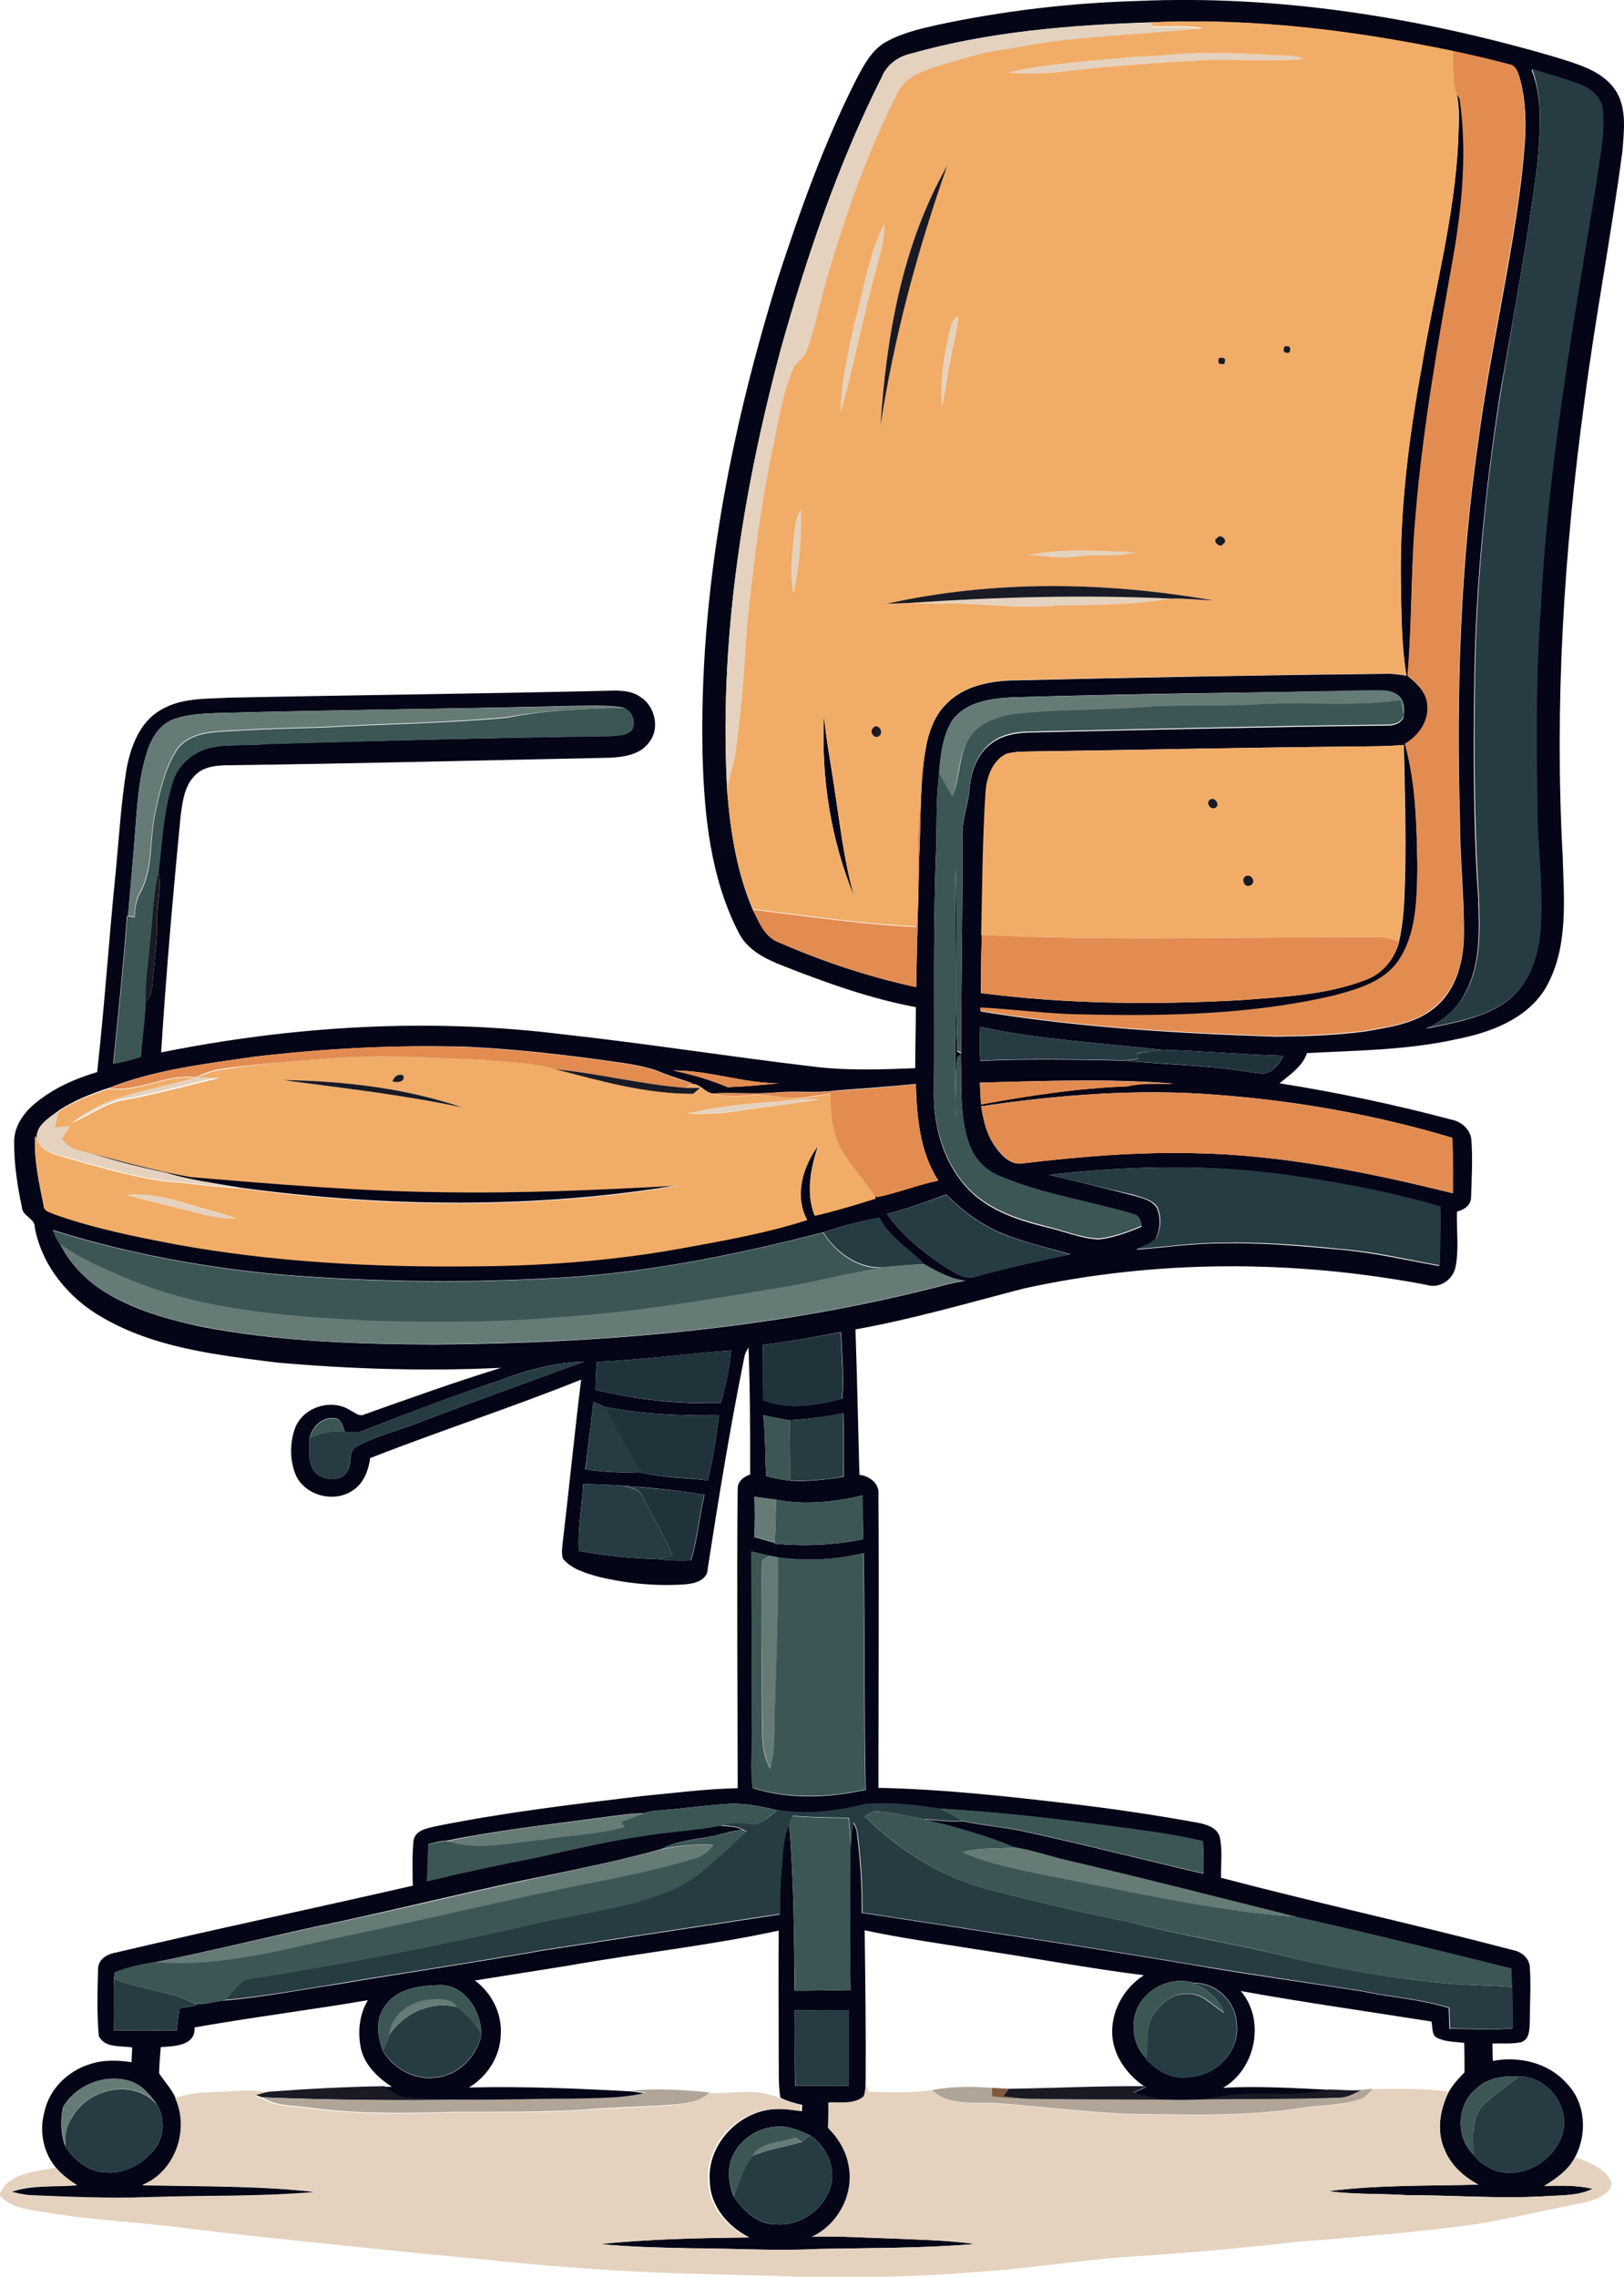<?xml version="1.0" encoding="utf-8"?>
<!-- Generator: Adobe Illustrator 19.2.0, SVG Export Plug-In . SVG Version: 6.00 Build 0)  -->
<svg version="1.1" id="Layer_1" xmlns="http://www.w3.org/2000/svg" xmlns:xlink="http://www.w3.org/1999/xlink" x="0px" y="0px"
	 viewBox="0 0 494.9 693.8" enable-background="new 0 0 494.9 693.8" xml:space="preserve">
<g>
	<g>
		<path fill="#040516" d="M285.6,7.6c20.1-4.3,40.5-6.7,61-7.3c43.1-1.9,86.1,5,127.4,17.1c6.5,2.1,13.9,3.9,18.1,9.8
			c3.8,5.5,2.8,12.6,2.3,19c-3.4,25.6-8.3,50.9-11.6,76.4c-6.2,45.7-9.1,91.9-6.6,138c0.4,13.7,1.9,28.7-5.5,41
			c-5.9,9.2-16.8,13.1-27,15.1c-14.9,3.3-30.3,3.4-45.4,4.2c-1.4,4.1-5.2,6.6-8.4,9.2c17.7,2.8,35.2,6.5,52.5,11.1
			c3,0.6,5.8,3,6,6.3c0.4,5.8,0.1,11.5-0.1,17.3c0,2.4-2.1,3.9-4.3,4.4c-0.2,5.7,0.7,11.5-0.5,17.2c-1,3.8-5,6.4-8.9,5.1
			c-40.5-7.7-82.6-7.7-122.9,1.2c-16.9,4.4-33.7,9.3-51,12.4c0.5,14.8,0.8,29.5,1.2,44.3c3.2,0.4,6.2,2.7,5.8,6.2
			c0.2,29.7,0,59.5,0,89.2c19.7,0.4,39.4,2.6,59,4.9c12.8,1.5,25.5,3.4,38.2,5.7c2.6,0.5,5.9,1.4,6.8,4.3c0.9,4.1,0.3,8.4,0.4,12.5
			c29.6,7.8,59.6,14.3,89.2,22.1c2.5,0.5,4.8,2.5,4.9,5.2c0.4,5.4,0,10.8,0,16.2c-0.1,2.3,0.1,5.6-2.6,6.6c-2.9,0.6-5.9,0.3-8.8,0.4
			c0,1.8,0.1,3.5,0.1,5.3c8-1.5,16.9,0.5,22.5,6.8c5.8,5.9,6.4,15.4,2.6,22.5c-2,4-5.7,6.6-9.4,8.8c4.9-0.1,9.9-0.3,14.7,0.9
			c-4.3,2.1-9.1,1.9-13.7,2.2c-14.3,0.9-28.7-0.3-43-0.3c-7.9-0.5-15.9-0.1-23.8-1.2c15.1-2,30.5-1.6,45.7-2
			c-4.4-2.4-8.4-5.9-10.3-10.7c-2.5-5.6-1.4-12.2,1.3-17.6c1.3-2.2,3-4.1,4.8-5.9c0-3,0-6-0.1-9c-2.7-0.3-5.5-0.3-8-1.4
			c-2.1-0.8-1.5-3.4-2-5.1c-19.4-3.1-38.8-5.8-58.1-9.3c7.6,8.8,4.6,23.8-5.4,29.5c10.8-0.6,21.7,0.1,32.5,0.6
			c-12.4,2.9-25.5-0.4-37.9,3.1c-4.1,0.1-8.2,0.1-12.3,0.1c-3.2-0.5-6.4-1.4-9.6-2.3c1.3-0.6,2.6-1.1,3.9-1.7
			c-0.1,0-0.4-0.2-0.5-0.2c-5.1-3.4-9.2-8.9-9.8-15.1c-0.7-7.5,3.4-14.9,9.6-18.8c-16.7-2.1-33.2-5.2-49.8-7.7
			c-11.8-1.9-23.6-3.5-35.3-6c0.2,15.5,0.4,30.9,0.3,46.4c-0.1,1.4-0.1,2.8-0.1,4.2c-3,2.5-7.1,1.8-10.8,1.9c0,2.6,0,5.1-0.1,7.7
			c3.1,3.2,5.5,7.1,6.3,11.6c1.8,8.7-3.3,18-11.3,21.6c8-0.3,15.9,0.3,23.9,0.5c8.6,0.4,17.2,0.5,25.7,1.7
			c-15.9,1.3-31.8,1.2-47.7,1.5c-13,0.7-26-0.2-39-0.2c-9.2-0.2-18.5-0.4-27.7-1.3c15.1-1.5,30.2-1.9,45.4-2
			c-6.5-3.2-11.9-9.5-12.1-17c-0.9-10.3,7.4-20,17.4-21.8c3.5-0.7,7.1-0.2,10.7,0.3c0-0.5,0-1.4,0.1-1.9c-2.3-0.5-4.6-1.1-6.7-2.2
			c-0.7-4.4-0.4-8.9-0.5-13.3c0-12.5-0.1-25.1,0-37.6c-21.3,4.6-42.9,6.9-64.3,10.7c-9.4,1.5-18.9,3-28.3,4.5
			c5.1,3.7,8.3,10,7.9,16.4c-0.1,6.6-4,12.8-9.7,16.2c16.5-0.4,33.1,0.3,49.6,1.2c1.4,0.2,2.8,0.4,4.2,0.6c-7.5,1.9-15.3,1.7-23,1.8
			c-10.6,0-21.2,0.4-31.8,0.3c-6.1-0.5-12.2-0.1-18.3-0.8c-2.5-0.1-4.5-1.7-6.4-3.3c0.6,0,1.7,0,2.2,0c-4.1-2.7-8-6.3-9.3-11.2
			c-1.2-5.1-0.7-10.7,2-15.2c-17.6,3-35.3,5.2-52.8,8.3c0.3,5.7-6.3,5.7-10.3,6c-0.2,2.7-0.5,5.3-0.5,8c1.7,2.6,3.9,4.9,5.1,7.7
			c4.4,9.7-0.1,22.3-10.1,26.4c17.6,0.4,35.4,0.1,52.9,2.1c-17,1.5-34.1,1-51.2,1.6c-11.9,0.4-23.7-0.1-35.6-0.6
			c-2.1-0.1-4.1-0.6-6.1-1.1c6.4-2.2,13.4-1.4,20-2c-2.3-1.5-4.6-3.2-6.4-5.3c-3.9-4.6-5.2-11.1-3.6-16.9
			c1.4-7.1,7.3-12.8,14.2-14.8c4-1.3,8.3-1.1,12.4-0.5c0-1.5,0.1-3,0.2-4.5c-3.4-0.6-8.4,0.3-10.2-3.5c-0.6-6.8-0.4-13.8-0.2-20.7
			c0.2-3,3.2-4.4,5.8-4.8c30-7.1,60.1-13.4,90.1-20.3c-0.1-4.6-0.2-9.2,0.2-13.7c0.5-3.2,4.2-3.8,6.8-4.4
			c20.8-4.2,41.8-6.7,62.8-9.2c9.7-0.9,19.4-2.2,29.2-2.4c0-30.4-0.3-60.7,0-91.1c-0.1-2.4,1.8-3.8,3.8-4.5c0-12.9,0-25.8-0.5-38.7
			c-0.6,1-1.1,1.9-1.3,3.1c-4.3,21.3-7.8,42.7-11.1,64.1c0,3.8-4.1,4.8-7.1,5c-8.9,0.6-17.9-0.3-26.5-2.4c-3.8-1.1-8-2.3-10.6-5.5
			c-0.5-1.9-0.1-3.9,0.1-5.9c1.9-16.2,3.5-32.4,5.5-48.6c-21.2,8.5-43,15.6-64.3,23.9c-0.5,3.7-1.9,7.6-5.2,9.8
			c-5.7,4-14.7,1.7-17.5-4.7c-1.9-4.6-1.8-10.1,0-14.7c2.7-6.1,11.1-8.6,16.7-4.9c1.2,0.5,2.3,1.7,3.7,1.4c14-5,28-10,42.2-14.4
			c-22.8,1.1-45.6,0.4-68.3-1.6c-18.2-2.3-37.2-4.4-53.3-13.8c-10.2-5.8-18.3-15.7-20.5-27.3c0.1-2.9-3.7-3.4-3.9-6.1
			c-1.4-6.5-2.4-13.2-2.4-19.8c-0.1-4.8,2.8-9,6.3-11.9c5.5-4.6,12.2-7.6,19-9.6c2.3-20.4,3.6-41,5.7-61.4c1-10.4,1.6-20.9,3.3-31.2
			c1.3-6.7,4-14.1,10.3-17.7c6.2-3.8,13.7-3.4,20.7-3.8c38.3-0.8,76.7-1.2,115-2.1c3.6-0.1,7.5-0.3,10.6,1.9c4.4,2.8,6,9.6,2.6,13.8
			c-2.7,3.8-7.7,4.5-12.1,4.7c-39,0.8-78,1.8-117,2.3c-3.2,0.1-6.7,0.5-9.1,2.9c-3.5,3.3-4,8.4-4.6,12.9
			c-2.3,23.9-4.4,47.8-5.9,71.7c40.3-8.1,81.8-10.6,122.6-5.5c25.4,2.8,50.7,6.8,76.1,9.8c10.3,1.3,20.7,0.9,31.1,0.5
			c0-6.2,0.2-12.4,0.2-18.6c-13.9-2.6-27.3-7.4-40.5-12.6c-5.4-2.1-11.1-4.9-13.7-10.5c-8.4-16.5-10.3-35.4-10.8-53.6
			C213,180.6,222.5,131.8,237,85c6.8-20.8,14.1-41.4,24-60.9c2.1-4,4.3-8.2,8.1-10.8C274.2,10.2,279.9,8.9,285.6,7.6z M277.4,16.4
			c-3.9,0.9-7.3,3.5-8.8,7.3c-13.1,26.1-22.6,54-30.5,82.1c-11.9,44.4-19.2,90.5-16.4,136.5c1,11.9,3,23.9,7.7,34.9
			c1.9,3.7,3.6,8.3,7.8,9.9c13.5,5.9,27.6,10.6,42,13.7c0.2-13,0.7-26,0.9-39.1c0.6-11.8,0.1-23.6,2.3-35.2c1-4.4,2.7-8.8,6-12
			c5.7-5.9,14.4-7.2,22.2-7.2c37.7-0.9,75.3-1.6,113-2c1.6,0.1,3.3,0.3,5,0.6c-1.6-9.3-1.5-18.8-1.7-28.2c-0.4-22.2,2.4-44.2,6.4-66
			c3.8-23,10-45.6,11.1-69c0.1-4.7,0.6-9.5-0.5-14.1c0.3,0.4,0.7,1.2,1,1.6c2.4,16.2,0.9,32.5-2,48.5c-4.5,25.9-9.2,51.8-11.4,78
			c-1.6,16.4-1.1,32.9-2.5,49.3c2.8,2.2,5.7,5,6,8.7c0.7,5.1-2.6,9.7-6.8,12.1c3.4,12.3,3.5,25.2,3.8,37.8
			c-0.2,9.6-0.2,20.2-5.9,28.5c-4.5,6.3-12.4,8.5-19.4,10.4c-25.1,5.9-51.1,6.4-76.8,5.8c-10.3-0.2-20.6-1.7-31-2.1
			c0,0.2,0,0.7-0.1,1c29.7,4.9,59.8,6.7,89.9,7.7c9.1-0.1,18.3-0.4,27.4-1.6c7.3-1.3,15.2-2.3,21.1-7.2c6.3-5.1,8.7-13.5,8.9-21.4
			c0.2-12-1.2-24-1.2-36c-1.1-38.7,0.1-77.5,5.7-115.9c3.5-26.4,9.7-52.5,13-78.9c1.1-10,2.3-20.3-0.2-30.1c-0.6-2-1-4.8-3.6-5.1
			c-5.6-1.5-11.2-2.8-16.9-4C412.6,9.3,381.8,5.5,351,6.8C326.3,7.6,301.3,9.6,277.4,16.4z M468.5,49.8
			c-2.9,23.5-7.4,46.9-11.4,70.3c-4.4,28.3-7.3,57-7.8,85.7c-0.3,22.7-0.4,45.3,1.2,68c0.3,9.7,0.8,20.1-4.1,28.9
			c-2.4,5-6.9,8.5-11.9,10.8c8.8-1.9,18.3-3.3,25.5-9c6.1-5,8.6-13,9.3-20.6c0.8-11-0.4-22.1-0.9-33.1c-0.3-21.3-0.7-42.7,0.9-63.9
			c2.1-44.1,9.9-87.6,17-131c1-7.3,2.8-14.7,2-22.1c-0.3-3.8-3.5-6.6-6.9-7.9c-4.8-1.8-9.8-3.1-14.7-4.7
			C470.3,30.2,469.3,40.2,468.5,49.8z M308.1,212.5c-6.4,0.4-13.7,1.4-17.8,6.9c-3.1,4.9-3.7,10.9-4.1,16.5
			c-1.1,8.2-0.6,16.6-1,24.8c-0.9,23.7-0.4,47.3-0.6,71c-0.3,10.5,2.4,21.5,9.5,29.6c6.2,7.2,15.5,10.4,24.5,12.6
			c5.4,1.2,10.6,3.5,16.2,3.8c4.5-0.5,8.9-2.1,13.1-3.9c-0.3-1.5-0.5-3.4-2.4-3.6c-13.5-4-27.6-6.1-40.6-11.5
			c-4.4-1.6-7.8-5.2-9.4-9.6c-3.3-8.8-2.4-18.4-2.7-27.7l-1.1,1.1c-0.9,6.1,0,12.3-0.5,18.5c-0.1-25.4-0.3-50.7,0-76.1
			c0.6,18.5-0.4,37,0.5,55.5l1.2,0.7c0-22,0.5-44.1,0.4-66.2c-0.3-4.8,1.7-9.3,2.1-14c0.4-5.2,2.1-10.7,6.3-14c3.6-3,8.4-3.7,13-3.7
			c36-0.8,72-1.7,108-2.1c2,0.1,4.5-0.7,5.1-2.8c0.1-2.1,0.3-4.5-1.4-6.1c-2.4-2.1-5.7-1.6-8.6-1.7
			C381.1,211,344.6,211.4,308.1,212.5z M65.6,217.3c-4.4,0.2-9,0.4-13.2,2.1c-3.7,1.6-6,5.2-7.3,8.9c-2.9,8.5-3.3,17.4-4,26.3
			c-0.6,8.2-1.4,16.3-2.1,24.5l-0.3-0.1c-1.1,15-2.7,30.1-4.2,45.1c2.9-0.5,5.6-1.2,8.4-2.1c0.2-5.6,1.3-11,1.4-16.6
			c1.7-1.5,2-3.8,2.2-5.9c0.4-6.3,1.5-12.5,1.3-18.8c-0.1-5.1,1.6-10.2,0.4-15.3c1.1-9.3,1.5-18.8,4.5-27.7c1.2-3.7,4.1-6.7,7.5-8.5
			c6.3-3.1,13.6-1.6,20.4-2.5c35-1,70-1.9,105-2.4c2.3-0.2,5.2,0,6.9-2c1.3-2.4,0.1-5.7-2.6-6.7c-4.8-0.8-9.6-0.5-14.4-0.5
			C139,216,102.3,216.3,65.6,217.3z M313.6,229c-2.3,0.1-4.6,0-6.8,0.8c-4.4,2.2-6,7.3-6.3,11.9c-0.9,14.4-1,28.9-1.3,43.3
			c-0.2,5.9-0.3,11.8-0.3,17.6c26.1,3.4,52.5,3.6,78.7,2.2c13-1,26.5-1.5,38.8-6.3c5-1.9,8.5-6.3,9.9-11.4
			c1.6-6.7,1.7-13.6,1.9-20.5c0.3-13.2-0.1-26.4-0.4-39.6c-5.4,0.5-10.8,0.4-16.1,0.5C379,227.8,346.3,228.5,313.6,229z
			 M298.7,312.9c-0.1,3.4-0.1,6.9,0,10.4c14.6-0.7,29.2-0.4,43.8-0.1c12.4,1.2,24.9,1.4,37.2,3.3c1.9,0.3,3.9,0.7,5.8,0.6
			c2.7-0.6,4.4-3.1,5.6-5.4c-12.3-0.3-24.7-1.5-37-1.8C335.6,317.8,316.9,316.8,298.7,312.9z M77.5,322c-14.9,2.2-30.2,3.9-44.3,9.5
			c-5.3,1.7-10.6,3.8-15.3,6.9c-2.8,2.2-7.1,4.5-6.7,8.6l-0.5-0.9c-0.4,7.2,1.2,14.3,2.6,21.3c0,1.6,1.9,1.8,3,2.4
			c12,4.3,24.6,6.9,37.1,9.2c29.7,5.4,60,7,90.2,6.7c21.1,0,42.2-1.6,63-5.3c13.2-2.4,26.5-4.8,39.3-8.8c-4-7.4-1.3-16.4,3.5-22.8
			c-2.3,6.9-3.9,14.5-1.2,21.5c6.3-1.4,12.4-3.3,18.5-5.2l0-0.6l0.8,0.2c6.2-1.3,12.1-3.7,18.4-5c-5.6-8.7-6.5-19.3-6.8-29.4
			c-8.1,0.8-16.3,1.4-24.5,2c-6,0.9-12.1,0-18.1,0.6c-6.5,0.6-12.9-0.1-19.4,0.3c-2.5-0.4-4-3.3-6.7-2.9l0.4-0.3
			c-3.6-1.2-7.2-2.3-10.7-3.8c-4.7-1.6-9.6-2.2-14.5-2.9c-14.2-2-28.5-3.6-42.8-4.3C121,318.3,99.1,319.5,77.5,322z M205.1,326.2
			c5.7,1.2,11.3,2.8,16.7,5.1c5.1-0.2,10.3-0.7,15.4-1.2C226.4,330.1,216,326.1,205.1,326.2z M298.6,329.9c0.1,2.2,0.2,4.4,0.4,6.6
			c14.7-2.7,29.5-4.9,44.5-5.5c4.7-1.1,9.4-0.7,14.2-0.8C338,328.6,318.3,329.4,298.6,329.9z M299,337.1c0.7,4.2,1.6,8.5,4.1,12
			c1.9,2.8,4.8,6.1,8.6,5.4c17.2-2.1,34.6-3.5,51.9-3.1c26.8,0.4,53.2,5.8,79.1,12.2c0-5.6,0.1-11.2-0.2-16.9
			c-23.3-7-47.5-11.3-71.9-13.1C346.7,331.7,322.7,333.6,299,337.1z M319.6,358c8.5,1.9,16.9,4.1,25.4,6.2c2.6,0.8,5.8,1.3,7.5,3.8
			c1.3,3,1.1,6.5-0.3,9.4c-1.5,1.8-4,2.3-6,3.4c8.8-0.6,17.5-2,26.3-1.9c12-0.3,24,0.8,36,1.9c10.2,0.9,20.1,3.2,30.1,5
			c0.2-6,0.4-12,0.2-18c-16.5-4.8-33.4-7.9-50.4-10.1C365.6,354.7,342.5,355.4,319.6,358z M270.3,369.9c4.7,6.6,11.2,11.9,17.9,16.3
			c2.9,1.6,6,4.1,9.4,2.7c9.4-2.6,19-4.7,28.6-6.7c-6.2-1.8-12.5-3.3-18.6-5.5c-7.3-2.6-13.8-7.2-19.2-12.7
			C282.4,366.1,276.4,368.4,270.3,369.9z M250.9,375.5c-27.9,7.2-56.4,12.9-85.3,14.1c-26.7,1.4-53.4,0.9-80-1.2
			c-23.6-2.2-46.9-6.5-69.5-13.6c0.6,1.3,1,2.7,2,3.8c3.8,8,10.8,14.1,18.8,17.8c7.6,3.8,15.8,6,24.1,7.8
			c23.6,4.6,47.7,5.4,71.6,5.5c52.4-0.4,105.1-4.9,156-18.3c1.9-0.5,3.7-0.8,5.6-1.1c-4.5-0.5-8.5-2.8-12.4-4.9
			c-4.6-4.8-10.8-8.2-13.8-14.3C262.2,372.1,256.5,373.6,250.9,375.5z M232.5,409.8c0.1,5.6,0,11.2,0.1,16.8
			c7.7,3.2,16.3,1.6,24.1-0.4c0.5-6.8-0.1-13.6-0.4-20.3C248.4,407.4,240.5,408.8,232.5,409.8z M181.9,415c-0.3,2.8-0.4,5.7-0.4,8.5
			c12.5,3.1,25.4,4.4,38.2,4c1.5-5.2,2.6-10.6,3.1-16C209.1,412.5,195.5,414.4,181.9,415z M152.6,420.5
			c-14.3,4.8-28.3,10.1-42.3,15.6c-1.7,0.6-3.4,0.3-5.2,0.2c-0.7-1.6-1.1-4.2-3.4-4.2c-3.8-0.2-6.6,2.8-7.4,6.2
			c0.2,3.5-0.8,7.8,2,10.6c2.6,2.4,8.1,2.8,9.7-0.9c1.3-2.3,0-5.9,2.7-7.2c5.9-3.3,12.6-4.8,18.9-7.3c16.7-6.4,33.6-12.4,50.4-18.6
			C169.2,415.2,160.7,417.4,152.6,420.5z M180.8,427.2c-0.7,6.9-1.7,13.7-2.4,20.5c5.7,1,11.5,1,17.2,1.1c6.5,1.5,13.4,1.5,20.1,2.3
			c1.6-6.5,2.6-13.2,3.4-19.8c-11.6,0.1-23.3-0.3-34.7-2.6C183.2,428.2,182,427.7,180.8,427.2z M240.6,432.8c-2.7-0.4-5.4-1-8-1.6
			c0.7,6.2,0.5,12.4,0.9,18.6c2.4,0.7,4.9,1.1,7.4,1.4c5.4,0.3,10.8-0.3,16.2-1.2c0.1-6.5,0.1-12.9-0.1-19.4
			C251.6,431.8,246.1,432.4,240.6,432.8z M177.7,452.2c-0.3,6.8-1.7,13.5-1.3,20.4c8,1.5,16.1,2.3,24.2,2.5c3.3,0.5,6.7,0.5,10,0.4
			c2-6.5,2.5-13.4,4.1-20c-8.3-1.4-16.8-2.2-25.2-2.8C185.5,452.4,181.6,452.3,177.7,452.2z M229.9,456.1c0.2,4.1,0.1,8.2,0,12.3
			c2,0.6,4.1,1.2,6.2,1.7l0,0.3c9,0.8,18.1,0.5,27-1.4c-0.2-4.4-0.2-8.9-0.2-13.3c-8.6,2-17.7,3-26.4,1.3
			C234.3,456.7,232.1,456.4,229.9,456.1z M229,472.8c0,18,0.1,35.9,0.2,53.9c0.1,6-0.6,12.2,0.2,18.2c11,3.5,23.2,3,34.4,0.5
			c-0.5-24-0.2-48.1-0.6-72.1c-8.5,2-17.4,2.5-26,1.3c-0.7-0.1-2.1-0.4-2.8-0.5C232.6,473.6,230.8,473.2,229,472.8z M201.7,551.6
			c-1.8,0.2-3.7,0.2-5.4,0.9c-3.3,0.1-6.5,0.5-9.7,0.9c-16.9,2.3-33.8,4.1-50.5,7.5c-1.9,0-3.7,0.6-5.5,1c-0.2,3.8-0.3,7.6-0.4,11.3
			c10.7-2.6,21.5-5,32.4-7c12-2.7,23.9-5.5,36.1-7.2c6.9-1,13.9-1.4,20.7-2.7c2.3,0.3,4.7,0.1,6.8,1.3c-3.3,0.3-6.4,1.4-9.6,2
			c-5.1,1-10.5,1.3-15.2,3.9c-10.8,3-21.8,5.3-32.7,7.6c-21.8,4.3-43.3,9.7-65,14.4C84.7,589.4,66,594.2,47,598
			c-4.1,0.6-8.2,1.6-12,3c-0.1,0.5-0.2,1.5-0.3,2c0,5.2-0.1,10.5,0,15.7c6.4,0,12.8,0,19.2,0c0.2-2.3,0.5-4.5,0.8-6.7
			c1.8-0.3,3.6-0.6,5.3-1l-0.7-0.4c3.1,0.4,6.1-0.8,9.2-1c11.5-1,22.8-3.2,34.1-4.9c20.7-3.5,41.4-6.5,62.1-10.2
			c24.3-3.8,48.6-7.4,72.9-11.1c0.1-4.5,0.1-9.1,0.5-13.6c0.5-4.6,0.3-9.5,2.4-13.8c1.4,16.8,1.5,33.7,1.7,50.6
			c5.7,0,11.4-0.1,17-0.2c-0.4-14.2-0.1-28.3-0.1-42.5c0.1-2.8,0.3-5.7,0.8-8.5c0.8,1.1,1.2,2.3,1.3,3.7c1,7.9,1.5,15.8,1.4,23.8
			c33.3,5.1,66.6,10.1,99.9,15.7c17.7,3.1,35.5,5.5,53.2,8.3c8.6,1.9,17.4,2.3,25.8,5c0.1,2.1,0.1,4.2,0.2,6.3
			c6.4,0,12.8,0.5,19.2-0.1c0-4.2-0.1-8.4-0.2-12.5c-0.1-1.9-0.2-3.8-0.2-5.7c-21.8-5.4-43.6-10.8-65.4-15.7
			c-23.5-5.9-47-11.9-70.5-17.4c-5.1-1.1-10.1-3-15.3-3.8c-9-3.7-18.5-6.4-28-8.6c4.1,0.2,8.2,0.9,12.3,0.6c5.9,1.3,12,1.7,18,3
			c18.5,4,36.8,8.7,55.2,13c0-3.3,0-6.6-0.2-9.9c-5.6-1.3-11.2-2.3-16.9-3.1c-21-2.9-42-5.6-63.2-6.8c-7.5-1.1-15.3-2-22.9-1.4
			c-8.7,2.2-17.8,3.3-26.7,1.8c-5-1.1-10.1-2.3-15.2-1.9C215,550.1,208.3,551.1,201.7,551.6z M349.2,608.2c-5.1,5-5,14,0.1,19l0,0.3
			c3.4,3.6,8.1,6.4,13.3,5.4c8.1-0.4,15.4-8,14.3-16.3c-0.3-6.8-6.3-12.5-13.1-12.4C358.5,602.7,352.9,604.3,349.2,608.2z
			 M117.3,611.3c-3,4-2.3,9.3-0.6,13.7c3.2,5.4,9.6,8.9,15.9,8.1c6.9-0.5,12.7-6.3,14.1-13c0.1-7.2-5.2-15.6-13.1-15.2
			C127.8,605.1,120.8,606,117.3,611.3z M242.2,612.6c-0.1,7.7,0,15.3,0.1,23c5.4-0.1,10.9,0,16.3,0c0-7.7,0-15.4,0-23.1
			C253.1,612.6,247.7,612.6,242.2,612.6z M19.2,642.1c-0.8,3.9-0.7,8.1,0.7,11.9c2.7,4.4,7.4,8,12.7,8c5.8,0.4,11.4-2.9,14.8-7.5
			c2.7-3.7,2.8-9,0.6-12.9c-1.9-2.8-4.1-5.6-7.3-7C33,631.4,23.3,635,19.2,642.1z M450.1,636.3c-6.1,4.7-6.7,14.9-1.1,20.2
			c1.5,2.3,4.1,3.9,6.7,4.9c9.2,3.1,20-4.2,20.9-13.7c0.6-7.7-6-15-13.6-15C458.5,632.5,453.5,633.1,450.1,636.3z M223.8,655.9
			c-2.4,4.1-1.9,9.2-0.2,13.4c2.9,4.4,7.4,8.6,13,8.5c8.1,0.7,16.3-5.9,17-14.1c0.2-5.1-2.5-10.2-6.7-13c-3.5-1.6-7.2-3.2-11.1-2.6
			C230.8,648.6,226.3,651.7,223.8,655.9z"/>
	</g>
	<path fill="#040516" d="M260.3,273.2c-7.1-17.3-10.1-36.2-9.2-54.9c0.7,7.4,2.1,14.6,3.2,22C256,251.3,257.2,262.4,260.3,273.2z"/>
	<path fill="#040516" d="M24.1,350.3c11.3,3,22.6,6.3,34.1,8.2c25.5,2,51,4.3,76.5,4.6c24.1,0.4,48.2-0.6,72.3-2
		c-44.2,7.3-89.5,6.8-133.8,0.8c-7.5-1.3-15.2-2.3-22.5-4.5C41.7,355.5,32.8,353.2,24.1,350.3z"/>
</g>
<g>
	<path fill="#E4D2BE" d="M277.4,16.4c23.9-6.7,48.9-8.8,73.6-9.5c0.1,0.3,0.2,1,0.2,1.4c5.1,0.1,10.3-0.5,15.4,0.6
		c-12.6,1.4-25.4,1.9-38,3.2c-8.1,0.6-16,2.3-24,3.5c-6.6,0.9-12.9,3.1-19.2,5c-4.6,1.5-9.8,3.3-11.9,8.1c-9.2,17.9-16,37-21.5,56.4
		c-2,7.3-3.6,14.8-6.1,22c-0.7,2.2-3,3.2-4,5.2c-3.8,8.6-4.9,18-6.9,27.1c-3.6,17.3-5.8,34.9-7.4,52.4c-0.8,13-1.6,26.1-3.6,39
		c-0.8,3.9-2.3,7.6-2.3,11.6c-2.8-46,4.4-92.1,16.4-136.5c7.9-28.1,17.4-56,30.5-82.1C270.1,19.9,273.5,17.3,277.4,16.4z"/>
	<path fill="#E4D2BE" d="M345.7,17.3c7.7-0.2,15.3-1.4,23-1.1c8.1-0.3,16.3,0.6,24.4,0.8c1.5,0,3,0.4,4.4,1
		c-9.9,0.9-19.9,0-29.8,0.3c-14,0.6-28,1.7-42,3.3c-6.1,0.8-12.2,1.1-18.3,0.5C319.9,19.2,332.8,18.6,345.7,17.3z"/>
	<path fill="#E4D2BE" d="M260.4,98.5c2.9-10.1,4.2-20.8,9.1-30.2c0.1,4.4-1.2,8.7-2.3,13c-4.1,14.7-7.1,29.7-11,44.4
		C256.1,116.5,258.5,107.5,260.4,98.5z"/>
	<path fill="#E4D2BE" d="M290,98.7c0.3-1,1-1.8,1.9-2.4c-0.1,4.5-1.7,8.9-2.4,13.3c-0.9,4.7-1.3,9.6-2.6,14.3
		C286.4,115.4,288,106.9,290,98.7z"/>
	<path fill="#E4D2BE" d="M241.9,163.6c0.4-2.8,0.5-5.8,2.2-8.2c0.1,8.4-0.4,17.1-2.3,25.3C240.6,175.1,241.3,169.3,241.9,163.6z"/>
	<path fill="#E4D2BE" d="M313.4,169.1c10.7-2.1,21.7-1.2,32.5-0.8c-6,1.6-12.3,0.4-18.3,1.3C322.9,170.5,318.1,169.4,313.4,169.1z"
		/>
	<path fill="#E4D2BE" d="M277.5,183.7c26.3-1.8,52.8-2.5,79.1-1.3c-11.5,2-23.3,1.9-35,2.1c-10.6,1.2-21.3-0.8-32-0.6
		C285.6,183.9,281.5,184,277.5,183.7z"/>
	<path fill="#E4D2BE" d="M59.2,328.1c0.3,0,0.7-0.1,1-0.2c2.3,0,4.6,0.1,6.8,0.2c-9.7,2.2-19.2,5-29,6.7c-5.9,1-10.6,4.7-16,7
		C32.3,333,46.6,332.1,59.2,328.1z"/>
	<path fill="#E4D2BE" d="M237.6,335.6c4.1-0.5,8.2-1,12.3-0.6c-7.5,1-14.9,2.2-22.4,3c-6,1.2-12.1,1.5-18.1,1.2
		C218.6,337.1,228.1,336.2,237.6,335.6z"/>
	<path fill="#E4D2BE" d="M11.3,347.1c-0.5-4.1,3.9-6.4,6.7-8.6c-0.5,1.6-0.8,3.3-1.1,4.9c1.5-0.2,3-0.3,4.5-0.5
		c-0.8,1.3-1.6,2.7-2.4,4c1.3,1.6,3,3,5.1,3.4c8.7,2.9,17.6,5.2,26.6,7.1c7.3,2.3,15,3.2,22.5,4.5c-8-0.4-16-1.6-24-2.2
		c-9.5-1.5-18.7-4.3-28-6.8C17.5,351.8,12.8,351.2,11.3,347.1z"/>
	<path fill="#E4D2BE" d="M38.5,364.1c5.7-0.5,11.3,0.6,16.7,2.3c5.5,1.7,11.2,3,16.7,5c-5.1,0.3-10-1.2-14.8-2.4
		C50.9,367.1,44.6,365.8,38.5,364.1z"/>
	<path fill="#E4D2BE" d="M263.8,634.5c0.3,1,0.6,1.9,1,2.9c6.4,0.2,12.9,0.4,19.2-0.5c5.1,4.9,12.4,3.8,18.8,4
		c13.3,1,26.5,2.6,39.9,3.3c18.2,0.2,36.6,1,54.6-1.9c5.6-0.8,11.3-0.7,16.7-2.4c1.8-0.4,3-2,4.2-3.3c7.8-0.1,15.6-0.3,23.3,0.8
		c-2.7,5.4-3.8,11.9-1.3,17.6c1.9,4.8,5.9,8.3,10.3,10.7c-15.2,0.4-30.6,0.1-45.7,2c7.9,1,15.9,0.7,23.8,1.2c14.3,0,28.7,1.2,43,0.3
		c4.6-0.3,9.4-0.1,13.7-2.2c-4.8-1.2-9.8-1-14.7-0.9c3.7-2.3,7.4-4.9,9.4-8.8c4.1,1.6,9.3,3.3,11.1,7.8c-0.1,3.6-4.6,4.9-7.5,5.9
		c-11.4,2.2-22.7,4.9-34.1,6.8c-18.2,2.5-36.5,3.9-54.8,5.4c-16,1.8-32.1,3.3-48.2,4.3c-15.9,0.9-31.5,3.7-47.4,4.7
		c-18.2,1.6-36.4,1.9-54.7,1.6c-21.6-0.8-43.3-0.8-64.9-2.5c-16.7-1-33.3-3-50-4.5c-25-2.6-50.1-5-75.1-8.1c-13-1.6-26-2.2-38.9-4.3
		c-5.4-1-11.9-1-15.7-5.6c2.6-6.7,11.1-7,17.1-8.3c1.9,2.1,4.1,3.8,6.4,5.3c-6.7,0.6-13.6-0.2-20,2c2,0.5,4.1,1,6.1,1.1
		c11.9,0.5,23.7,1,35.6,0.6c17.1-0.6,34.2-0.1,51.2-1.6c-17.5-2-35.3-1.7-52.9-2.1c10-4,14.5-16.7,10.1-26.4
		c5.6-2.3,11.7-1.7,17.6-2.2c3.5-0.3,7-0.2,10.5,0.3c-1,0.3-2.9,0.8-3.8,1.1c0.6,0.2,1.2,0.4,1.9,0.7c4,2.6,8.9,2.4,13.4,3
		c15,2.1,30.3,1.9,45.4,1.4c12.8,0,25.5,0.1,38.2-0.6c8.9-0.7,17.9-0.9,26.8-1.5c4.3-0.4,9.2-0.5,12.4-3.8
		c7.1,0.3,14.7-1.6,21.5,1.4c2.1,1.1,4.4,1.7,6.7,2.2c0,0.5,0,1.4-0.1,1.9c-3.5-0.5-7.1-1-10.7-0.3c-10,1.8-18.3,11.4-17.4,21.8
		c0.2,7.5,5.6,13.8,12.1,17c-15.1,0.2-30.3,0.5-45.4,2c9.2,1,18.4,1.1,27.7,1.3c13,0,26,0.9,39,0.2c15.9-0.3,31.9-0.2,47.7-1.5
		c-8.5-1.2-17.1-1.3-25.7-1.7c-8-0.2-15.9-0.8-23.9-0.5c8-3.6,13-13,11.3-21.6c-0.7-4.4-3.1-8.4-6.3-11.6c0.1-2.6,0.2-5.1,0.1-7.7
		c3.6-0.2,7.7,0.6,10.8-1.9C263.7,637.3,263.7,635.9,263.8,634.5z"/>
</g>
<g>
	<g>
		<path fill="#F1AC68" d="M351,6.8c30.8-1.4,61.6,2.4,91.8,8.7c0.1,4.3-0.1,8.8,1.1,13c1,4.6,0.5,9.4,0.5,14.1
			c-1,23.4-7.3,46-11.1,69c-4,21.8-6.7,43.8-6.4,66c0.2,9.4,0.2,18.9,1.7,28.2c-1.7-0.2-3.3-0.5-5-0.6c-37.7,0.4-75.3,1.1-113,2
			c-7.8,0-16.5,1.3-22.2,7.2c-3.3,3.2-5,7.6-6,12c-1.9,6.3-1.7,12.8-2,19.2c-1.6,12.2,0.1,24.5-1.3,36.7
			c-16.7-0.8-33.2-3.3-49.7-5.3c-4.7-11-6.7-23.1-7.7-34.9c0-4,1.5-7.7,2.3-11.6c1.9-12.9,2.8-26,3.6-39c1.7-17.6,3.8-35.1,7.4-52.4
			c2-9.1,3.1-18.5,6.9-27.1c1-2,3.4-2.9,4-5.2c2.5-7.2,4.1-14.7,6.1-22c5.6-19.3,12.3-38.4,21.5-56.4c2.1-4.8,7.3-6.6,11.9-8.1
			c6.3-1.9,12.6-4,19.2-5c8-1.2,15.9-2.9,24-3.5c12.6-1.3,25.4-1.8,38-3.2c-5.1-1-10.3-0.4-15.4-0.6C351.2,7.9,351,7.2,351,6.8z
			 M345.7,17.3c-12.8,1.3-25.8,1.9-38.4,4.8c6.1,0.6,12.3,0.3,18.3-0.5c14-1.6,28-2.6,42-3.3c9.9-0.3,19.9,0.6,29.8-0.3
			c-1.4-0.6-2.9-1-4.4-1c-8.1-0.2-16.3-1.1-24.4-0.8C361,15.9,353.4,17.2,345.7,17.3z M268.3,129.9c4.1-27.1,11.3-53.6,20.4-79.5
			C274.9,74.6,270.1,102.6,268.3,129.9z M260.4,98.5c-1.9,9-4.2,18-4.2,27.2c4-14.7,6.9-29.7,11-44.4c1.1-4.3,2.4-8.6,2.3-13
			C264.6,77.7,263.3,88.4,260.4,98.5z M290,98.7c-2.1,8.2-3.6,16.7-3,25.2c1.2-4.7,1.6-9.5,2.6-14.3c0.7-4.5,2.2-8.8,2.4-13.3
			C291,96.9,290.4,97.7,290,98.7z M391.4,105.6c-0.6,1.6,0,2.2,1.6,1.8C393.5,105.7,393,105.1,391.4,105.6z M371.5,109.1
			c-0.5,1.6,0,2.2,1.6,1.8C373.6,109.2,373.1,108.6,371.5,109.1z M241.9,163.6c-0.5,5.7-1.3,11.5-0.1,17.1
			c1.9-8.2,2.4-16.8,2.3-25.3C242.4,157.8,242.3,160.8,241.9,163.6z M370.9,164c-1.8,0.8,1,3.3,1.8,1.8
			C374.6,164.8,371.8,162.3,370.9,164z M313.4,169.1c4.7,0.2,9.4,1.3,14.2,0.5c6.1-0.9,12.3,0.3,18.3-1.3
			C335.1,167.9,324.1,167,313.4,169.1z M270.1,184c2.5-0.1,4.9-0.2,7.4-0.3c4,0.3,8.1,0.3,12.1,0.2c10.7-0.1,21.3,1.8,32,0.6
			c11.7-0.2,23.5-0.1,35-2.1c4.4-0.1,8.8,0.4,13.2,0.6C337,177.2,302.8,176.7,270.1,184z M260.3,273.2c-3.1-10.8-4.3-21.9-6-33
			c-1-7.3-2.5-14.6-3.2-22C250.2,237,253.1,255.8,260.3,273.2z M266,221.9c-1.2,1.3,0.8,3.7,2.1,2.2
			C269.3,222.8,267.2,220.1,266,221.9z"/>
	</g>
	<g>
		<path fill="#F1AC68" d="M313.6,229c32.7-0.4,65.4-1.2,98-1.5c5.4-0.1,10.8,0,16.1-0.5c0.3,13.2,0.7,26.4,0.4,39.6
			c-0.2,6.9-0.3,13.8-1.9,20.5c-2.1-0.9-4.4-1.6-6.7-1.5c-40.2-0.2-80.3,1.1-120.5-0.7c0.3-14.4,0.4-28.9,1.3-43.3
			c0.3-4.5,1.9-9.7,6.3-11.9C309,229,311.3,229.1,313.6,229z M368.7,243.7c-1.4,1.1,0.3,3.5,1.8,2.4
			C371.9,245.1,370.1,242.6,368.7,243.7z M379.8,266.9c-1.6,0.6-0.7,3.6,1,3C382.9,269.4,381.6,266.3,379.8,266.9z"/>
	</g>
	<g>
		<path fill="#F1AC68" d="M99.7,322.6c16-1.3,32-0.3,48,0.4c7.2,0.7,14.5,0.8,21.6,2.8c13.8,3.6,27.7,7.6,42.1,7.5
			c0.7-0.6,1.4-1.2,2.1-1.8c-1.1,0-3.3,0-4.4,0c0.3-0.3,1.1-0.8,1.4-1.1c2.7-0.5,4.2,2.5,6.7,2.9c3.7,1,7.6,0.9,11.4,0.5
			c4.7-0.5,9.3,1,14.1,0.9c3.5-0.1,7-0.9,10.5-1.4c0,5.4,0.3,11.1,2.7,16c2.9,5.6,7.4,10.2,10.9,15.4l0,0.6
			c-6.1,1.9-12.3,3.8-18.5,5.2c-2.7-7-1.2-14.6,1.2-21.5c-4.8,6.4-7.5,15.3-3.5,22.8c-12.8,4.1-26.1,6.4-39.3,8.8
			c-20.8,3.7-41.9,5.2-63,5.3c-30.2,0.3-60.5-1.3-90.2-6.7c-12.5-2.4-25.1-4.9-37.1-9.2c-1.1-0.6-3-0.8-3-2.4
			c-1.4-7-3-14.1-2.6-21.3l0.5,0.9c1.5,4.1,6.1,4.7,9.8,5.9c9.3,2.6,18.5,5.3,28,6.8c8,0.6,16,1.8,24,2.2c44.3,6,89.6,6.5,133.8-0.8
			c-24.1,1.3-48.2,2.4-72.3,2c-25.6-0.3-51.1-2.5-76.5-4.6c-11.5-2-22.8-5.3-34.1-8.2c-2.1-0.4-3.8-1.7-5.1-3.4
			c0.8-1.4,1.6-2.7,2.4-4c-1.5,0.1-3,0.3-4.5,0.5c0.3-1.7,0.6-3.3,1.1-4.9c4.6-3.1,10-5.2,15.3-6.9c8.9,1.3,17-4.3,25.9-3.4
			c-12.6,3.9-26.8,4.9-37.2,13.8c5.4-2.3,10.1-6,16-7c9.8-1.7,19.3-4.5,29-6.7c-2.3-0.1-4.6-0.2-6.8-0.2c2.4-1,4.8-2,7.4-2.3
			C78.2,324.2,88.9,323.4,99.7,322.6z M119.6,329.5c1.3,0.6,4.4,0.1,3.2-1.9C121.1,327.2,120,328,119.6,329.5z M86.1,329.1
			c18.3,2.6,36.8,4.5,54.9,8.4C123.3,331.5,104.7,329.4,86.1,329.1z M237.6,335.6c-9.5,0.6-19,1.5-28.3,3.7c6.1,0.3,12.2,0,18.1-1.2
			c7.5-0.8,14.9-2.1,22.4-3C245.8,334.6,241.7,335.1,237.6,335.6z M94.9,343.9 M38.5,364.1c6.2,1.8,12.4,3.1,18.6,4.8
			c4.8,1.2,9.7,2.7,14.8,2.4c-5.5-2-11.2-3.3-16.7-5C49.8,364.7,44.2,363.6,38.5,364.1z"/>
	</g>
</g>
<g>
	<path fill="#E28C52" d="M442.8,15.5c5.6,1.2,11.3,2.5,16.9,4c2.6,0.3,3,3.1,3.6,5.1c2.5,9.9,1.3,20.2,0.2,30.1
		c-3.4,26.5-9.5,52.5-13,78.9c-5.6,38.4-6.8,77.2-5.7,115.9c0,12,1.4,24,1.2,36c-0.1,7.9-2.6,16.3-8.9,21.4
		c-5.9,5-13.8,5.9-21.1,7.2c-9.1,1.1-18.2,1.5-27.4,1.6c-30.1-1-60.2-2.8-89.9-7.7c0-0.2,0-0.7,0.1-1c10.3,0.5,20.6,2,31,2.1
		c25.7,0.6,51.7,0.1,76.8-5.8c7.1-1.9,14.9-4.1,19.4-10.4c5.7-8.3,5.7-18.8,5.9-28.5c-0.2-12.7-0.4-25.5-3.8-37.8
		c4.2-2.4,7.5-7.1,6.8-12.1c-0.4-3.8-3.2-6.5-6-8.7c1.4-16.4,1-32.9,2.5-49.3c2.2-26.2,6.8-52.1,11.4-78c2.8-16,4.3-32.4,2-48.5
		c-0.2-0.4-0.7-1.2-1-1.6C442.6,24.3,442.9,19.9,442.8,15.5z"/>
	<path fill="#E28C52" d="M280.4,245.7c0.3-6.4,0.1-13,2-19.2c-2.2,11.6-1.7,23.5-2.3,35.2c-0.2,13-0.7,26-0.9,39.1
		c-14.4-3.1-28.5-7.8-42-13.7c-4.3-1.6-5.9-6.2-7.8-9.9c16.5,2,33.1,4.5,49.7,5.3C280.5,270.2,278.8,257.9,280.4,245.7z"/>
	<path fill="#E28C52" d="M299.2,284.9c40.1,1.9,80.3,0.5,120.5,0.7c2.3-0.1,4.6,0.5,6.7,1.5c-1.4,5.1-5,9.5-9.9,11.4
		c-12.4,4.8-25.8,5.2-38.8,6.3c-26.2,1.4-52.6,1.2-78.7-2.2C298.9,296.7,299,290.8,299.2,284.9z"/>
	<path fill="#E28C52" d="M77.5,322c21.6-2.6,43.5-3.7,65.3-2.9c14.3,0.7,28.6,2.3,42.8,4.3c4.9,0.7,9.8,1.3,14.5,2.9
		c3.5,1.5,7.1,2.7,10.7,3.8l-0.4,0.3c-0.3,0.3-1.1,0.8-1.4,1.1c-13.4-1-26.5-4.4-39.8-5.7c-7-2-14.4-2.1-21.6-2.8
		c-16-0.7-32-1.7-48-0.4c-10.7,0.8-21.5,1.6-32.1,3.1c-2.6,0.3-5,1.3-7.4,2.3c-0.2,0-0.7,0.1-1,0.2c-8.9-0.9-17.1,4.7-25.9,3.4
		C47.3,325.9,62.6,324.2,77.5,322z"/>
	<path fill="#E28C52" d="M205.1,326.2c10.9-0.1,21.3,3.8,32.1,3.9c-5.1,0.6-10.3,1-15.4,1.2C216.5,329,210.9,327.5,205.1,326.2z"/>
	<path fill="#E28C52" d="M298.6,329.9c19.6-0.5,39.4-1.3,59,0.4c-4.7,0.1-9.5-0.3-14.2,0.8c-15,0.5-29.8,2.8-44.5,5.5
		C298.9,334.3,298.7,332.1,298.6,329.9z"/>
	<path fill="#E28C52" d="M254.6,332.4c8.1-0.5,16.3-1.2,24.5-2c0.3,10.1,1.2,20.7,6.8,29.4c-6.2,1.3-12.2,3.7-18.4,5l-0.8-0.2
		c-3.5-5.2-8-9.8-10.9-15.4c-2.4-5-2.7-10.6-2.7-16c-3.5,0.5-7,1.2-10.5,1.4c-4.7,0.2-9.3-1.4-14.1-0.9c-3.8,0.4-7.7,0.5-11.4-0.5
		c6.5-0.4,12.9,0.3,19.4-0.3C242.6,332.5,248.6,333.3,254.6,332.4z"/>
	<path fill="#E28C52" d="M299,337.1c23.7-3.5,47.8-5.4,71.7-3.5c24.3,1.9,48.5,6.1,71.9,13.1c0.3,5.6,0.2,11.2,0.2,16.9
		c-25.9-6.4-52.3-11.7-79.1-12.2c-17.4-0.4-34.7,1.1-51.9,3.1c-3.8,0.7-6.6-2.6-8.6-5.4C300.5,345.6,299.7,341.3,299,337.1z"/>
</g>
<g>
	<path fill="#273C42" d="M468.5,49.8c0.8-9.6,1.8-19.6-1.6-28.8c4.9,1.5,9.9,2.9,14.7,4.7c3.4,1.3,6.6,4,6.9,7.9
		c0.7,7.4-1.1,14.8-2,22.1c-7.1,43.5-14.9,87-17,131c-1.6,21.3-1.2,42.6-0.9,63.9c0.5,11,1.7,22.1,0.9,33.1
		c-0.7,7.6-3.2,15.6-9.3,20.6c-7.3,5.8-16.7,7.1-25.5,9c5-2.2,9.4-5.8,11.9-10.8c4.9-8.8,4.4-19.2,4.1-28.9
		c-1.5-22.6-1.5-45.3-1.2-68c0.5-28.7,3.3-57.3,7.8-85.7C461.1,96.6,465.6,73.3,468.5,49.8z"/>
	<path fill="#273C42" d="M298.7,312.9c18.3,3.9,36.9,4.9,55.4,7c-2.5,0.3-5.1,0.7-7.6,1c0.1,0.6,0.2,1.1,0.3,1.7
		c-1.5,0.2-2.9,0.4-4.3,0.5c-14.6-0.3-29.2-0.6-43.8,0.1C298.6,319.8,298.6,316.3,298.7,312.9z"/>
	<path fill="#273C42" d="M319.6,358c22.9-2.6,46.1-3.3,69-0.5c17,2.2,33.9,5.3,50.4,10.1c0.2,6-0.1,12-0.2,18c-10-1.8-20-4.2-30.1-5
		c-12-1.2-24-2.2-36-1.9c-8.8-0.1-17.6,1.3-26.3,1.9c2-1.1,4.4-1.6,6-3.4c1.4-2.9,1.6-6.4,0.3-9.4c-1.7-2.4-4.9-2.9-7.5-3.8
		C336.5,362.1,328.1,359.9,319.6,358z"/>
	<path fill="#273C42" d="M270.3,369.9c6.2-1.5,12.1-3.8,18.1-5.8c5.4,5.5,11.9,10.1,19.2,12.7c6.1,2.1,12.4,3.7,18.6,5.5
		c-9.6,2-19.1,4-28.6,6.7c-3.4,1.4-6.6-1.1-9.4-2.7C281.4,381.7,275,376.5,270.3,369.9z"/>
	<path fill="#273C42" d="M250.9,375.5c5.6-1.9,11.3-3.4,17.1-4.5c3,6.2,9.2,9.5,13.8,14.3c-3.6,0-7.3,0.4-10.9,0.7
		C262.6,387.3,255.1,382.2,250.9,375.5z"/>
	<path fill="#273C42" d="M152.6,420.5c8.1-3.1,16.7-5.3,25.4-5.6c-16.8,6.3-33.7,12.2-50.4,18.6c-6.3,2.5-12.9,4-18.9,7.3
		c-2.7,1.3-1.5,4.9-2.7,7.2c-1.6,3.7-7.1,3.4-9.7,0.9c-2.8-2.7-1.8-7-2-10.6c3.3-1.7,7.1-2.5,10.8-2c1.7,0,3.5,0.3,5.2-0.2
		C124.2,430.6,138.3,425.2,152.6,420.5z"/>
	<path fill="#273C42" d="M180.8,427.2c1.2,0.5,2.4,1,3.7,1.5c3.3,6.9,6.9,13.8,11.2,20.1c-5.8-0.1-11.5-0.1-17.2-1.1
		C179.1,440.8,180.1,434,180.8,427.2z"/>
	<path fill="#273C42" d="M240.6,432.8c5.5-0.4,10.9-1,16.3-2.3c0.2,6.5,0.2,13,0.1,19.4c-5.3,1-10.7,1.5-16.2,1.2
		C240.8,445,240.7,438.9,240.6,432.8z"/>
	<path fill="#273C42" d="M177.7,452.2c3.9,0.1,7.8,0.2,11.7,0.5c2.4,0.6,5.6,0.9,6.6,3.6c2.9,5.9,6.4,11.6,9,17.7
		c-1.5,0.4-3,0.8-4.5,1.1c-8.1-0.2-16.2-1-24.2-2.5C176.1,465.7,177.4,459,177.7,452.2z"/>
	<path fill="#273C42" d="M236.9,551.5c8.9,1.5,18,0.4,26.7-1.8c7.6-0.7,15.4,0.2,22.9,1.4c2.4,1.1,4.8,2.5,7.1,3.8
		c-4.1,0.3-8.2-0.5-12.3-0.6c-4.7-0.8-9.3-2.2-14-2.3c-1.5-0.2-2.6,0.9-3.8,1.5c10.6,10.4,23.6,18.7,38.1,22.3c14,3.6,28,7,42.2,9.8
		c16.5,4.3,33.4,6.8,49.9,11c15.3,3.6,30.8,6.3,46.4,7.7c6.9,0.7,13.9,0.6,20.8,1.2c0.1,4.2,0.2,8.3,0.2,12.5
		c-6.4,0.7-12.8,0.1-19.2,0.1c-0.1-2.1-0.1-4.2-0.2-6.3c-8.4-2.7-17.2-3.1-25.8-5c-17.7-2.8-35.5-5.3-53.2-8.3
		c-33.2-5.6-66.6-10.6-99.9-15.7c0.1-7.9-0.4-15.9-1.4-23.8c-0.2-1.3-0.5-2.6-1.3-3.7c-0.4,2.8-0.6,5.6-0.8,8.5
		c0-3.3-0.3-6.6-0.6-9.9c-5.7-0.1-11.4-0.1-17.1-0.6c-0.4,0.8-0.7,1.7-1,2.5c-2,4.3-1.9,9.1-2.4,13.8c-0.4,4.5-0.4,9.1-0.5,13.6
		c-24.3,3.7-48.6,7.3-72.9,11.1c-20.6,3.7-41.4,6.7-62.1,10.2c-11.3,1.8-22.7,3.9-34.1,4.9c2.1-2.1,3.8-4.9,6.4-6.3
		c29.8-4.8,59.4-10.4,88.8-17.2c10-2.2,20.1-3.7,30-6.3c7-2.1,14.1-4.5,19.8-9.2c4.8-4,9.3-8.2,13.9-12.4c-0.3-0.1-1-0.4-1.3-0.6
		c-2.1-1.1-4.5-1-6.8-1.3c3.6-1.1,7.3-0.8,11-0.3C232.9,555.2,234.8,553.2,236.9,551.5z"/>
	<path fill="#273C42" d="M34.7,602.9c7.9,3.6,17,3.5,24.7,7.7L60,611c-1.8,0.4-3.6,0.7-5.3,1c-0.3,2.2-0.6,4.5-0.8,6.7
		c-6.4-0.1-12.8,0-19.2,0C34.6,613.4,34.6,608.2,34.7,602.9z"/>
	<path fill="#273C42" d="M363.7,604.3c6.8-0.1,12.9,5.6,13.1,12.4c1.1,8.3-6.2,15.9-14.3,16.3c-5.1,1-9.9-1.8-13.3-5.4l0-0.3
		c0.9-4.5-0.4-9.6,2.4-13.6c2.3-3.2,5.7-6.3,9.9-6.1c4.7-0.4,7.9,3.5,11.5,5.8C371.7,608.9,367.6,606.3,363.7,604.3z"/>
	<path fill="#273C42" d="M118.7,620c4.4-6.6,12.8-10.4,20.6-8.4c2.9,2.3,5.9,4.9,7.4,8.4c-1.4,6.6-7.2,12.5-14.1,13
		c-6.3,0.8-12.7-2.7-15.9-8.1C117.4,623.3,118.1,621.7,118.7,620z"/>
	<path fill="#273C42" d="M242.2,612.6c5.5-0.1,11-0.1,16.5-0.1c0,7.7,0,15.4,0,23.1c-5.4,0-10.9-0.1-16.3,0
		C242.2,628,242,620.3,242.2,612.6z"/>
	<path fill="#273C42" d="M463,632.7c7.7,0,14.3,7.3,13.6,15c-0.9,9.6-11.7,16.9-20.9,13.7c-2.6-1-5.2-2.5-6.7-4.9
		c0.1-5.2-0.9-11.4,3.2-15.3C455.6,638.1,459.4,635.5,463,632.7z"/>
	<path fill="#273C42" d="M22,645.2c4.9-9,19.2-12,26-3.6c2.2,3.9,2.1,9.2-0.6,12.9c-3.3,4.7-8.9,7.9-14.8,7.5c-5.3,0-10-3.6-12.7-8
		C19.8,650.9,20.1,647.7,22,645.2z"/>
	<path fill="#273C42" d="M246.9,650.7c4.2,2.8,6.9,7.9,6.7,13c-0.7,8.2-8.9,14.8-17,14.1c-5.6,0-10.1-4.1-13-8.5
		c1.5-4.3,3-8.5,5.5-12.3c4.9-2.1,10.1-2.8,15.2-4.3C245.2,652,246,651.4,246.9,650.7z"/>
</g>
<g>
	<path fill="#191A24" d="M268.3,129.9c1.8-27.4,6.6-55.3,20.4-79.5C279.6,76.3,272.4,102.9,268.3,129.9z"/>
	<path fill="#191A24" d="M391.4,105.6c1.6-0.4,2.1,0.2,1.6,1.8C391.4,107.8,390.8,107.2,391.4,105.6z"/>
	<path fill="#191A24" d="M371.5,109.1c1.6-0.4,2.2,0.2,1.6,1.8C371.5,111.2,370.9,110.6,371.5,109.1z"/>
	<path fill="#191A24" d="M370.9,164c0.9-1.7,3.7,0.8,1.8,1.8C372,167.3,369.1,164.8,370.9,164z"/>
	<path fill="#191A24" d="M270.1,184c32.7-7.3,66.9-6.8,99.8-1c-4.4-0.2-8.8-0.7-13.2-0.6c-26.4-1.2-52.8-0.5-79.1,1.3
		C275,183.8,272.5,183.9,270.1,184z"/>
	<path fill="#191A24" d="M266,221.9c1.3-1.8,3.4,0.9,2.1,2.2C266.8,225.6,264.7,223.2,266,221.9z"/>
	<path fill="#191A24" d="M368.7,243.7c1.4-1.1,3.2,1.4,1.8,2.4C369,247.1,367.3,244.7,368.7,243.7z"/>
	<path fill="#191A24" d="M45.5,287.7c0.9-7.5,0.9-15,2.7-22.3c1.2,5.1-0.6,10.2-0.4,15.3c0.2,6.3-0.9,12.5-1.3,18.8
		c-0.2,2.1-0.5,4.4-2.2,5.9C44,299.5,45,293.6,45.5,287.7z"/>
	<path fill="#191A24" d="M379.8,266.9c1.9-0.6,3.1,2.4,1,3C379,270.5,378.1,267.5,379.8,266.9z"/>
	<path fill="#191A24" d="M169.2,325.8c13.3,1.3,26.4,4.7,39.8,5.7c1.1,0,3.3,0,4.4,0c-0.7,0.6-1.4,1.2-2.1,1.8
		C196.9,333.4,183,329.4,169.2,325.8z"/>
	<path fill="#191A24" d="M119.6,329.5c0.5-1.5,1.6-2.3,3.2-1.9C123.9,329.6,120.9,330.1,119.6,329.5z"/>
	<path fill="#191A24" d="M86.1,329.1c18.6,0.3,37.2,2.4,54.9,8.4C122.9,333.6,104.4,331.6,86.1,329.1z"/>
	<path fill="#191A24" d="M81.8,637.4c11.8-0.9,23.6-1.5,35.4-1.7c1.9,1.5,3.9,3.1,6.4,3.3c6,0.8,12.2,0.3,18.3,0.8
		c-20.7,0.4-41.3,0.1-62-0.7c-0.6-0.2-1.3-0.5-1.9-0.7C78.9,638.2,80.8,637.6,81.8,637.4z"/>
	<path fill="#191A24" d="M307.4,636.5c13.8-0.2,27.6-0.9,41.4-0.8c0.1,0,0.4,0.2,0.5,0.2c-1.3,0.5-2.6,1.1-3.9,1.7
		c3.2,0.9,6.3,1.7,9.6,2.3c-14.1,0-28.2,0-42.2-0.3c-2.4-0.2-4.7-0.5-7.1-0.8C306.1,638.2,306.9,637.1,307.4,636.5z"/>
	<path fill="#191A24" d="M405.2,636.7c3.2,0.1,6.5,0.4,9.7,0.2c-2.2,1.2-4.5,2.5-7.2,2.4c-13.5,0.5-27,0.4-40.5,0.5
		C379.7,636.2,392.8,639.6,405.2,636.7z"/>
</g>
<g>
	<path fill="#667B76" d="M308.1,212.5c36.5-1,73-1.4,109.6-2.2c2.9,0.1,6.3-0.4,8.6,1.7c1.7,1.5,1.5,4,1.4,6.1c-0.3-1.5-0.7-3-1-4.6
		c-13.6,1.9-27.5,0.4-41.2,1.1c-11,0.8-22,0.4-32.9,0.9c-14.6,1.4-29.3,0.8-43.9,2.4c-5.1,0.8-10.6,2.9-13.5,7.4
		c-3.4,5.3-2.7,12-5.1,17.7c-1.3-2.4-2.7-4.8-4-7.1c0.5-5.6,1-11.6,4.1-16.5C294.4,213.9,301.7,212.9,308.1,212.5z"/>
	<path fill="#667B76" d="M65.6,217.3c36.7-1.1,73.4-1.3,110.1-2.1c4.8,0,9.6-0.3,14.4,0.5c-11.9,0.2-23.8,0.7-35.6,2.8
		c-18.6,1.8-37.3,1.9-55.9,3c-11,0.3-22.1,0.6-33.1,1.4c-4.5,0.4-9.4,1.8-11.9,5.8c-3.5,5.6-4.9,12.2-6.3,18.6
		c-1.9,8.1-0.6,17-4.6,24.5c-1.4,2.3-1.6,5-1.8,7.6c-0.5-0.1-1.4-0.3-1.9-0.4c0.6-8.2,1.5-16.3,2.1-24.5c0.7-8.8,1.2-17.8,4-26.3
		c1.3-3.7,3.6-7.3,7.3-8.9C56.6,217.7,61.1,217.5,65.6,217.3z"/>
	<path fill="#667B76" d="M18.1,378.6c6.5,4.9,14.1,7.8,21.5,11.1c23.8,9.8,49.7,11.3,75.1,12.6c18.8,0.3,37.7,0.5,56.5-1.2
		c23.1-1.5,45.9-5.5,68.7-9.3c10.4-1.7,20.5-4.7,31-5.8c3.6-0.4,7.3-0.8,10.9-0.7c3.9,2.2,7.9,4.4,12.4,4.9
		c-1.9,0.3-3.8,0.6-5.6,1.1c-50.8,13.4-103.5,17.9-156,18.3c-24,0-48.1-0.9-71.6-5.5c-8.3-1.7-16.5-4-24.1-7.8
		C28.9,392.8,21.9,386.6,18.1,378.6z"/>
	<path fill="#667B76" d="M229.9,456.1c2.2,0.3,4.4,0.6,6.6,0.8c-0.1,4.4-0.2,8.7-0.4,13.1c-2.1-0.5-4.2-1-6.2-1.7
		C230,464.3,230.1,460.2,229.9,456.1z"/>
	<path fill="#667B76" d="M232.2,475.5c0.6-0.4,1.6-1.1,2.2-1.5c0.7,0.1,2.1,0.4,2.8,0.5c0.3,18-1,36.1-1.1,54.1
		c0,3.5-0.4,7-1.2,10.4c-2.7-4.3-2.5-9.6-2.6-14.4C232.1,508.3,231.8,491.9,232.2,475.5z"/>
	<path fill="#667B76" d="M186.6,553.5c3.2-0.4,6.4-0.8,9.7-0.9c-2.3,1-4.6,1.9-6.9,2.7c0.3,0.4,0.7,1.2,1,1.6
		c-8.1,2.1-16.5,2.3-24.7,3.8c-9.8,0.9-19.9,3.5-29.6,0.4C152.8,557.5,169.7,555.8,186.6,553.5z"/>
	<path fill="#667B76" d="M201.4,563.6c5.3-1.1,10.7-1.8,16.1-1.3c-1.4,2.1-3.4,3.6-5.9,4.2c-11.5,3.5-23.2,5.8-35,8.1
		c-22.3,4.6-44.4,9.9-66.7,14.5c-20.7,4.2-41.4,10.7-62.8,8.9c19-3.8,37.7-8.5,56.7-12.4c21.7-4.6,43.3-10,65-14.4
		C179.6,568.8,190.6,566.5,201.4,563.6z"/>
	<path fill="#667B76" d="M293.5,564.4c5.1-1.6,10.5-0.8,15.8-1.5c5.2,0.8,10.2,2.6,15.3,3.8c23.6,5.5,47,11.5,70.5,17.4
		c-25.5-1.6-50.4-7.6-75.5-12.5C310.8,569.6,301.8,568.2,293.5,564.4z"/>
	<path fill="#667B76" d="M118.7,620c0.4-6.5,6.8-10.6,12.8-10.8c2.7-0.1,6.3-0.3,7.8,2.4C131.5,609.6,123.1,613.4,118.7,620z"/>
	<path fill="#667B76" d="M19.2,642.1c4.1-7.2,13.8-10.7,21.5-7.6c3.2,1.4,5.4,4.2,7.3,7c-6.8-8.4-21.1-5.3-26,3.6
		c-1.8,2.6-2.2,5.8-2,8.8C18.6,650.2,18.5,646,19.2,642.1z"/>
	<path fill="#667B76" d="M229.1,657c2.8-4.5,8.7-3.9,13.1-5.6c0.5,0.3,1.5,1,2,1.3C239.3,654.2,234,654.9,229.1,657z"/>
</g>
<g>
	<path fill="#3C5656" d="M385.6,214.5c13.7-0.6,27.5,0.8,41.2-1.1c0.3,1.5,0.7,3,1,4.6c-0.6,2.1-3.1,2.9-5.1,2.8
		c-36,0.4-72,1.3-108,2.1c-4.5,0-9.4,0.6-13,3.7c-4.2,3.4-5.9,8.9-6.3,14c-0.4,4.7-2.4,9.2-2.1,14c0.1,22.1-0.4,44.1-0.4,66.2
		l-1.2-0.7c-0.9-18.5,0.1-37-0.5-55.5c-0.3,25.4-0.1,50.8,0,76.1c0.5-6.1-0.4-12.4,0.5-18.5l1.1-1.1c0.3,9.2-0.7,18.9,2.7,27.7
		c1.6,4.4,5,7.9,9.4,9.6c13,5.5,27.2,7.5,40.6,11.5c1.8,0.3,2,2.1,2.4,3.6c-4.2,1.8-8.5,3.4-13.1,3.9c-5.6-0.3-10.8-2.5-16.2-3.8
		c-8.9-2.2-18.3-5.4-24.5-12.6c-7-8-9.8-19.1-9.5-29.6c0.1-23.7-0.3-47.4,0.6-71c0.4-8.3-0.1-16.6,1-24.8c1.3,2.4,2.6,4.8,4,7.1
		c2.5-5.7,1.8-12.3,5.1-17.7c2.9-4.5,8.4-6.5,13.5-7.4c14.6-1.6,29.3-1.1,43.9-2.4C363.6,214.9,374.6,215.3,385.6,214.5z"/>
	<path fill="#3C5656" d="M190.1,215.7c2.6,0.9,3.9,4.2,2.6,6.7c-1.7,2-4.6,1.7-6.9,2c-35,0.4-70,1.4-105,2.4
		c-6.8,0.8-14.1-0.7-20.4,2.5c-3.4,1.8-6.3,4.8-7.5,8.5c-3,8.9-3.4,18.4-4.5,27.7c-1.8,7.3-1.8,14.9-2.7,22.3
		c-0.5,5.9-1.5,11.7-1.3,17.7c-0.1,5.5-1.1,11-1.4,16.6c-2.7,0.9-5.5,1.6-8.4,2.1c1.5-15,3.1-30,4.2-45.1l0.3,0.1
		c0.5,0.1,1.4,0.3,1.9,0.4c0.2-2.6,0.4-5.3,1.8-7.6c4.1-7.6,2.7-16.4,4.6-24.5c1.4-6.4,2.8-13,6.3-18.6c2.5-4.1,7.5-5.4,11.9-5.8
		c11-0.8,22-1.1,33.1-1.4c18.6-1.1,37.3-1.2,55.9-3C166.2,216.4,178.2,215.9,190.1,215.7z"/>
	<path fill="#3C5656" d="M16,374.9c22.6,7.1,46,11.4,69.5,13.6c26.6,2.1,53.4,2.6,80,1.2c28.9-1.2,57.4-6.9,85.3-14.1
		c4.3,6.8,11.7,11.9,20,10.6c-10.5,1-20.6,4.1-31,5.8c-22.8,3.8-45.6,7.8-68.7,9.3c-18.8,1.7-37.7,1.6-56.5,1.2
		c-25.3-1.3-51.3-2.8-75.1-12.6c-7.4-3.2-15-6.2-21.5-11.1C17.1,377.6,16.7,376.1,16,374.9z"/>
	<path fill="#3C5656" d="M232.6,431.2c2.7,0.6,5.3,1.2,8,1.6c0.1,6.1,0.2,12.3,0.3,18.4c-2.5-0.3-5-0.7-7.4-1.4
		C233.1,443.6,233.3,437.4,232.6,431.2z"/>
	<path fill="#3C5656" d="M94.3,438.4c0.9-3.4,3.7-6.4,7.4-6.2c2.3,0,2.6,2.5,3.4,4.2C101.3,435.9,97.6,436.6,94.3,438.4z"/>
	<path fill="#3C5656" d="M236.5,457c8.8,1.7,17.8,0.7,26.4-1.3c0,4.4,0,8.9,0.2,13.3c-8.8,1.9-18,2.2-27,1.4l0-0.3
		C236.3,465.7,236.4,461.3,236.5,457z"/>
	<path fill="#3C5656" d="M229,472.8c1.8,0.4,3.6,0.8,5.4,1.2c-0.6,0.4-1.6,1.1-2.2,1.5c-0.4,16.4-0.1,32.7,0,49.1
		c0.1,4.9-0.1,10.1,2.6,14.4c0.8-3.4,1.2-6.9,1.2-10.4c0.2-18,1.4-36,1.1-54.1c8.6,1.2,17.5,0.8,26-1.3c0.4,24,0.1,48,0.6,72.1
		c-11.2,2.5-23.4,2.9-34.4-0.5c-0.8-6-0.1-12.1-0.2-18.2C229.1,508.7,229,490.7,229,472.8z"/>
	<path fill="#3C5656" d="M201.7,551.6c6.7-0.5,13.3-1.5,19.9-1.9c5.2-0.4,10.2,0.8,15.2,1.9c-2.1,1.6-4,3.6-6.5,4.5
		c-3.7-0.5-7.4-0.9-11,0.3c-6.8,1.3-13.8,1.7-20.7,2.7c-12.2,1.7-24.1,4.5-36.1,7.2c-10.8,2.1-21.6,4.4-32.4,7
		c0.1-3.8,0.2-7.6,0.4-11.3c1.8-0.4,3.6-0.9,5.5-1c9.7,3.1,19.8,0.5,29.6-0.4c8.2-1.5,16.6-1.6,24.7-3.8c-0.3-0.4-0.7-1.2-1-1.6
		c2.4-0.8,4.7-1.7,6.9-2.7C198,551.8,199.9,551.8,201.7,551.6z"/>
	<path fill="#3C5656" d="M263.5,553.5c1.2-0.6,2.3-1.7,3.8-1.5c4.8,0.1,9.4,1.5,14,2.3c9.5,2.2,19,4.9,28,8.6
		c-5.3,0.7-10.7-0.1-15.8,1.5c8.3,3.8,17.3,5.2,26.2,7.2c25,4.8,50,10.8,75.5,12.5c21.9,4.9,43.7,10.3,65.4,15.7
		c0.1,1.9,0.1,3.8,0.2,5.7c-6.9-0.6-13.9-0.5-20.8-1.2c-15.6-1.4-31.1-4-46.4-7.7c-16.5-4.3-33.4-6.8-49.9-11
		c-14.2-2.8-28.2-6.2-42.2-9.8C287,572.2,274.1,563.8,263.5,553.5z"/>
	<path fill="#3C5656" d="M286.5,551.1c21.2,1.2,42.2,3.9,63.2,6.8c5.7,0.8,11.3,1.8,16.9,3.1c0.2,3.3,0.3,6.6,0.2,9.9
		c-18.4-4.3-36.7-9-55.2-13c-6-1.3-12.1-1.7-18-3C291.2,553.6,288.9,552.2,286.5,551.1z"/>
	<path fill="#3C5656" d="M240.5,555.9c0.3-0.9,0.6-1.7,1-2.5c5.7,0.5,11.4,0.5,17.1,0.6c0.3,3.3,0.6,6.6,0.6,9.9
		c0,14.2-0.4,28.3,0.1,42.5c-5.7,0.1-11.4,0.2-17,0.2C242,589.6,241.9,572.7,240.5,555.9z"/>
	<path fill="#3C5656" d="M216.6,559.6c3.2-0.6,6.3-1.6,9.6-2c0.3,0.1,1,0.4,1.3,0.6c-4.6,4.2-9.1,8.5-13.9,12.4
		c-5.7,4.7-12.8,7.1-19.8,9.2c-9.9,2.5-20,4.1-30,6.3c-29.4,6.8-59.1,12.5-88.8,17.2c-2.7,1.4-4.3,4.1-6.4,6.3
		c-3.1,0.3-6.1,1.4-9.2,1c-7.6-4.2-16.8-4-24.7-7.7c0.1-0.5,0.2-1.5,0.3-2c3.9-1.4,8-2.4,12-3c21.4,1.8,42.1-4.7,62.8-8.9
		c22.3-4.6,44.4-10,66.7-14.5c11.8-2.3,23.5-4.6,35-8.1c2.5-0.6,4.5-2.2,5.9-4.2c-5.4-0.4-10.8,0.2-16.1,1.3
		C206,560.9,211.4,560.7,216.6,559.6z"/>
	<path fill="#3C5656" d="M349.2,608.2c3.7-3.9,9.3-5.5,14.4-4c3.9,2.1,8,4.6,9.5,9.1c-3.6-2.3-6.8-6.2-11.5-5.8
		c-4.2-0.2-7.6,2.9-9.9,6.1c-2.9,4-1.5,9-2.4,13.6C344.2,622.3,344.1,613.2,349.2,608.2z"/>
	<path fill="#3C5656" d="M117.3,611.3c3.5-5.3,10.5-6.2,16.3-6.4c7.9-0.4,13.2,8,13.1,15.2c-1.5-3.6-4.5-6.1-7.4-8.4
		c-1.5-2.8-5.1-2.5-7.8-2.4c-6,0.2-12.4,4.4-12.8,10.8c-0.6,1.7-1.3,3.3-2,4.9C115,620.6,114.3,615.3,117.3,611.3z"/>
	<path fill="#3C5656" d="M450.1,636.3c3.5-3.2,8.4-3.8,12.9-3.6c-3.6,2.8-7.4,5.4-10.8,8.5c-4.1,3.9-3.1,10.1-3.2,15.3
		C443.4,651.2,444,641.1,450.1,636.3z"/>
	<path fill="#3C5656" d="M223.8,655.9c2.6-4.2,7-7.3,12-7.8c3.9-0.6,7.7,1,11.1,2.6c-0.8,0.7-1.7,1.3-2.6,2c-0.5-0.3-1.5-1-2-1.3
		c-4.4,1.7-10.3,1.1-13.1,5.6c-2.5,3.8-4.1,8-5.5,12.3C221.9,665.1,221.4,660,223.8,655.9z"/>
</g>
<g>
	<path fill="#20333B" d="M354.1,319.9c12.3,0.3,24.7,1.5,37,1.8c-1.3,2.3-2.9,4.8-5.6,5.4c-2,0.1-3.9-0.3-5.8-0.6
		c-12.3-1.9-24.8-2.2-37.2-3.3c1.4-0.2,2.9-0.3,4.3-0.5c-0.1-0.6-0.2-1.1-0.3-1.7C349,320.6,351.5,320.2,354.1,319.9z"/>
	<path fill="#20333B" d="M232.5,409.8c7.9-1,15.8-2.4,23.7-3.8c0.3,6.8,0.9,13.6,0.4,20.3c-7.8,2-16.3,3.5-24.1,0.4
		C232.5,421,232.6,415.4,232.5,409.8z"/>
	<path fill="#20333B" d="M181.9,415c13.7-0.6,27.3-2.6,40.9-3.5c-0.5,5.4-1.5,10.8-3.1,16c-12.9,0.3-25.8-0.9-38.2-4
		C181.5,420.7,181.6,417.8,181.9,415z"/>
	<path fill="#20333B" d="M184.4,428.7c11.4,2.3,23.1,2.7,34.7,2.6c-0.8,6.6-1.8,13.3-3.4,19.8c-6.7-0.9-13.6-0.8-20.1-2.3
		C191.3,442.5,187.7,435.6,184.4,428.7z"/>
	<path fill="#20333B" d="M189.4,452.7c8.4,0.7,16.9,1.4,25.2,2.8c-1.6,6.6-2.1,13.4-4.1,20c-3.3,0.1-6.7,0.1-10-0.4
		c1.5-0.4,3-0.7,4.5-1.1c-2.6-6.1-6.1-11.8-9-17.7C195,453.5,191.9,453.2,189.4,452.7z"/>
</g>
<g>
	<path fill="#82583F" d="M94.9,343.9"/>
	<path fill="#82583F" d="M302.3,636.2c1.7,0.1,3.4,0.2,5.1,0.3c-0.4,0.6-1.3,1.7-1.7,2.3c2.3,0.3,4.7,0.6,7.1,0.8
		c-3.5-0.1-7-0.3-10.5-0.7C302.3,638.2,302.3,636.9,302.3,636.2z"/>
</g>
<g>
	<path fill="#B1A598" d="M192.4,637.1c7.9-0.8,15.9-0.3,23.8,0.5c-3.3,3.3-8.1,3.4-12.4,3.8c-8.9,0.6-17.9,0.7-26.8,1.5
		c-12.7,0.7-25.5,0.6-38.2,0.6c-15.1,0.5-30.4,0.7-45.4-1.4c-4.6-0.6-9.4-0.4-13.4-3c20.6,0.8,41.3,1,62,0.7
		c10.6,0.1,21.2-0.3,31.8-0.3c7.7-0.2,15.5,0,23-1.8C195.2,637.5,193.8,637.3,192.4,637.1z"/>
	<path fill="#B1A598" d="M284,636.9c6-1.2,12.2-1.1,18.3-0.7c0,0.7,0,2,0,2.6c3.5,0.4,7,0.7,10.5,0.7c14.1,0.3,28.1,0.2,42.2,0.3
		c4.1,0.1,8.2,0.1,12.3-0.1c13.5-0.1,27,0,40.5-0.5c2.6,0.1,4.9-1.3,7.2-2.4c1.1-0.1,2.2-0.2,3.3-0.3c-1.2,1.3-2.3,2.9-4.2,3.3
		c-5.4,1.7-11.2,1.6-16.7,2.4c-18.1,2.9-36.4,2.1-54.6,1.9c-13.3-0.7-26.6-2.3-39.9-3.3C296.4,640.6,289.1,641.7,284,636.9z"/>
</g>
</svg>
